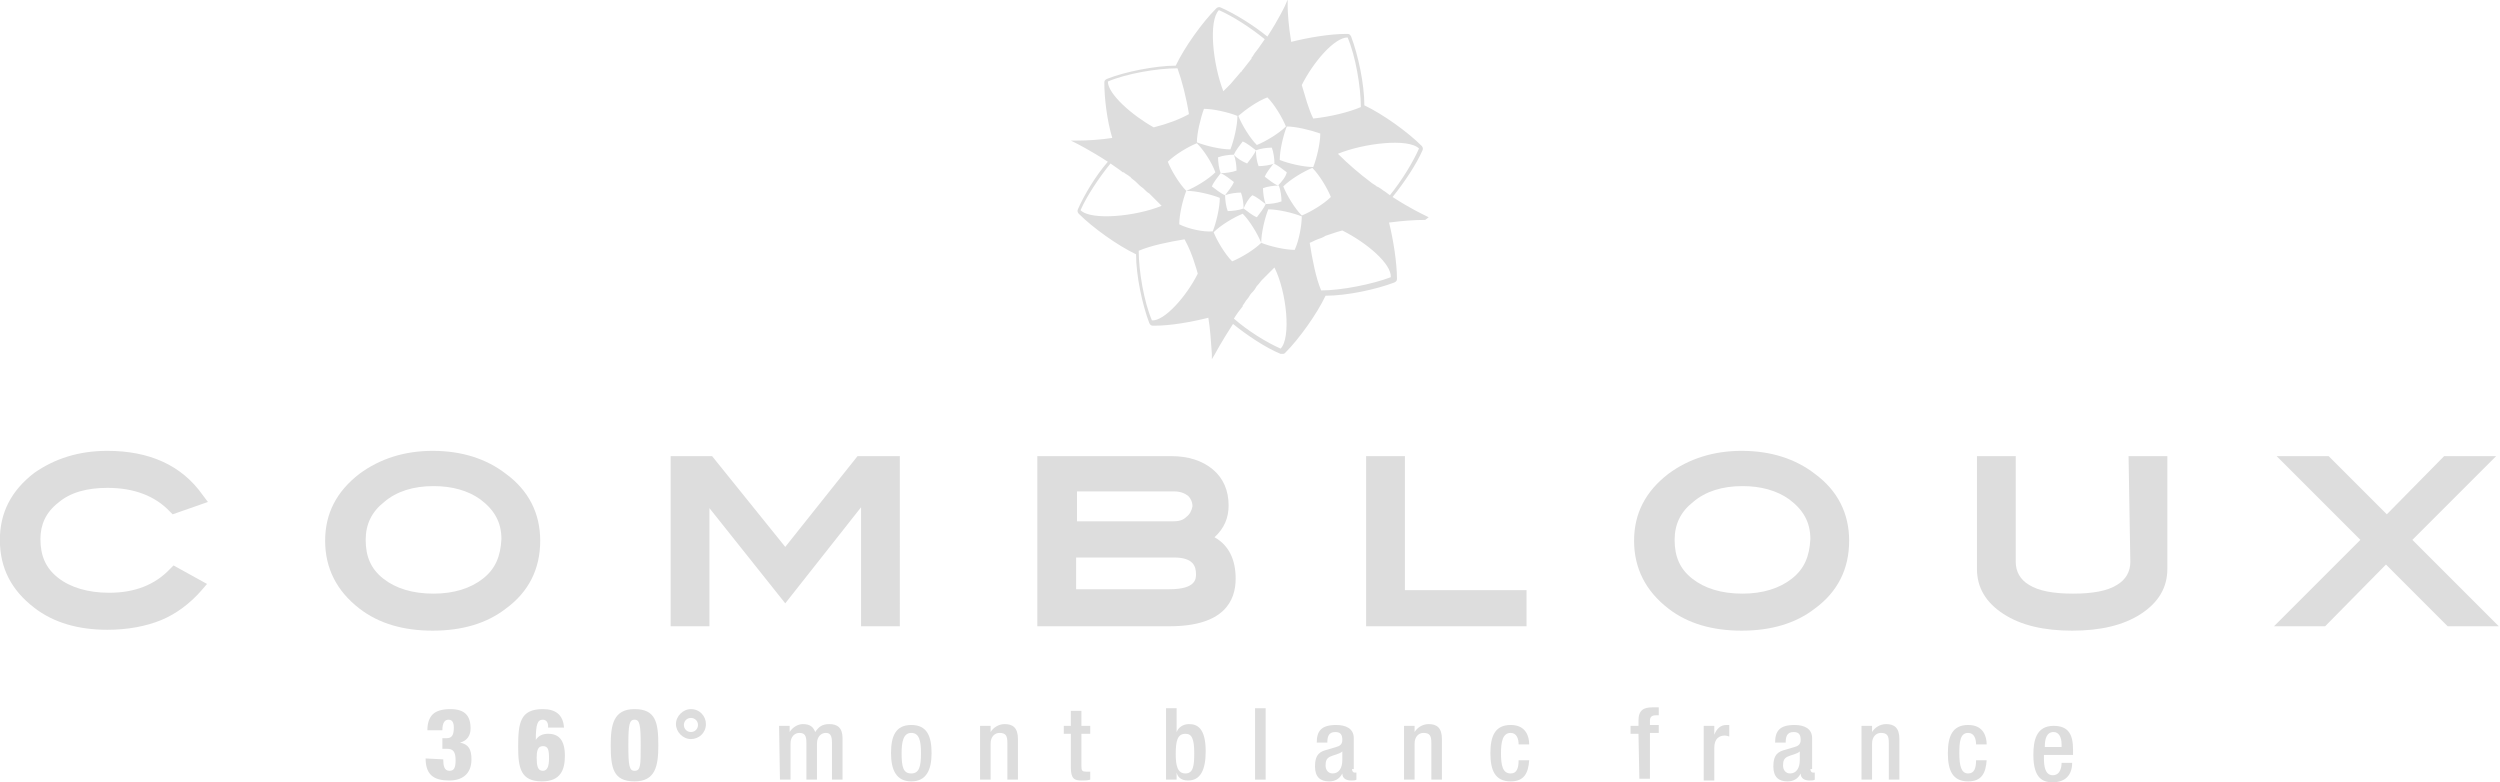 <svg id="Calque_1" xmlns="http://www.w3.org/2000/svg" viewBox="0 0 480 150.2" width="2500" height="782"><style>.st0{fill:#ddd}</style><g id="g4827" transform="matrix(1.693 0 0 1.693 -78.667 -74.24)"><g id="g4781"><path id="path4765" class="st0" d="M53 100.9c1.4-1.2 3.3-1.7 5.6-1.7 3 0 5.4.9 7.1 2.7l.3.3 4-1.4-.6-.8c-2.4-3.4-6.1-5-10.8-5-3.3 0-6 .9-8.3 2.5-2.6 2-3.9 4.5-3.9 7.6 0 3.2 1.3 5.7 3.9 7.7 2.2 1.7 5 2.5 8.3 2.5 2.3 0 4.4-.4 6.1-1.1 1.7-.7 3.3-1.9 4.6-3.4l.6-.7-3.8-2.1-.4.4c-1.7 1.8-4 2.7-6.9 2.7-2.4 0-4.4-.6-5.8-1.7-1.4-1.1-2-2.5-2-4.4 0-1.6.6-3 2-4.1z"/><path id="path4767" class="st0" d="M103.8 97.6c-2.2-1.7-5-2.6-8.3-2.6-3.2 0-6 .9-8.3 2.6-2.6 2-3.9 4.5-3.9 7.6 0 3.1 1.3 5.7 3.9 7.7 2.2 1.7 5 2.5 8.3 2.5 3.3 0 6.1-.8 8.3-2.5 2.6-1.9 3.9-4.5 3.9-7.7 0-3.1-1.3-5.7-3.9-7.6zm-2.6 11.9c-1.4 1.1-3.3 1.7-5.6 1.7-2.4 0-4.3-.6-5.7-1.7-1.4-1.1-2-2.5-2-4.4 0-1.8.7-3.2 2.1-4.3 1.4-1.2 3.3-1.8 5.6-1.8 2.1 0 3.9.5 5.3 1.5 1.6 1.2 2.4 2.6 2.4 4.5-.1 2-.7 3.4-2.1 4.5z"/><path id="polygon4769" class="st0" d="M148.5 95.6h-4.8l-8.2 10.3-8.3-10.3h-4.7v19.3h4.4v-13.4l8.6 10.8 8.6-10.9v13.5h4.4z"/><path id="path4771" class="st0" d="M184.2 104.8c1.1-1 1.6-2.2 1.6-3.6 0-1.7-.6-3.1-1.8-4.1-1.2-1-2.8-1.5-4.7-1.5h-15.2v19.3h15c6.2 0 7.5-2.9 7.5-5.4 0-2.2-.8-3.8-2.4-4.7zm-3.2-2.3c-.4.4-.9.5-1.6.5h-10.8v-3.4h11c.7 0 1.2.2 1.6.5.3.3.5.7.5 1.2-.1.5-.3.9-.7 1.2zm-12.5 4.6h11.1c2.2 0 2.5 1 2.5 1.9 0 .5 0 1.7-3 1.7h-10.6v-3.6z"/><path id="polygon4773" class="st0" d="M219.6 110.8h-13.8V95.6h-4.4v19.3h18.2z"/><path id="path4775" class="st0" d="M252.3 97.6c-2.2-1.7-5-2.6-8.3-2.6-3.2 0-6 .9-8.3 2.6-2.6 2-3.9 4.5-3.9 7.6 0 3.1 1.3 5.7 3.9 7.7 2.2 1.7 5 2.5 8.3 2.5 3.3 0 6.1-.8 8.3-2.5 2.6-1.9 3.9-4.5 3.9-7.7 0-3.1-1.3-5.7-3.9-7.6zm-2.6 11.9c-1.4 1.1-3.3 1.7-5.6 1.7-2.4 0-4.3-.6-5.7-1.7-1.4-1.1-2-2.5-2-4.4 0-1.8.7-3.2 2.1-4.3 1.4-1.2 3.3-1.8 5.6-1.8 2.1 0 3.9.5 5.3 1.5 1.6 1.2 2.4 2.6 2.4 4.5-.1 2-.7 3.4-2.1 4.5z"/><path id="path4777" class="st0" d="M288.1 107.6c0 1.1-.5 2-1.5 2.6-1.1.7-2.8 1-5 1s-3.9-.3-5-1c-1-.6-1.5-1.5-1.5-2.6v-12h-4.4v12.8c0 2.1 1 3.8 3 5.1 2 1.3 4.6 1.9 7.8 1.9s5.8-.6 7.8-1.9c2-1.3 3-3 3-5.1V95.6h-4.4l.2 12z"/><path id="polygon4779" class="st0" d="M324.1 114.9h5.8l-9.8-9.8 9.5-9.5h-5.9l-6.5 6.6-6.6-6.6h-5.9l9.5 9.5-9.8 9.8h5.8l6.9-7z"/></g><path id="path4783" class="st0" d="M208.5 68.5l-.6-.3s-1.5-.7-3.5-2c1.3-1.6 2.7-3.7 3.4-5.3.1-.2 0-.4-.1-.5-1.6-1.6-4.4-3.6-6.5-4.6 0-2.4-.7-5.7-1.5-7.8-.1-.2-.2-.3-.4-.3h-.2c-1.8 0-4.2.4-6.2.9-.3-1.8-.4-3.3-.4-4.1v-.7l-.3.7s-.7 1.5-2 3.5c-1.6-1.3-3.7-2.6-5.3-3.3-.2-.1-.4 0-.5.1-1.6 1.6-3.6 4.4-4.6 6.5-2.3 0-5.8.7-7.8 1.5-.2.1-.3.2-.3.4 0 1.8.3 4.3.9 6.3-1.3.2-2.7.3-4.1.3h-.6l.6.3s1.6.8 3.6 2.1c-1.4 1.6-2.7 3.8-3.4 5.4-.1.2 0 .4.1.5 1.6 1.6 4.4 3.6 6.5 4.6 0 2.4.7 5.7 1.5 7.8.1.2.2.3.4.3h.2c1.8 0 4.1-.4 6.1-.9.2 1.2.3 2.6.4 4.1v.6l.3-.5s.8-1.5 2.1-3.5c1.6 1.3 3.7 2.7 5.4 3.4h.2c.1 0 .2 0 .3-.1 1.6-1.6 3.6-4.4 4.6-6.5 2.4 0 5.7-.7 7.8-1.5.2-.1.3-.2.3-.4 0-1.8-.4-4.4-.9-6.4 1.5-.2 2.9-.3 4.1-.3l.4-.3zm-9.2-20.4c.9 2.1 1.5 5.6 1.5 7.9-1.4.6-3.5 1.1-5.4 1.3-.3-.6-.5-1.2-.7-1.8-.1-.3-.2-.7-.3-1-.1-.3-.2-.7-.3-1 1.3-2.6 3.7-5.4 5.2-5.4zm-14.4 15.4c.5.2 1.1.7 1.5 1-.2.5-.7 1.1-1 1.5-.5-.2-1.1-.7-1.5-1 .2-.5.7-1.1 1-1.5zm-.3-1.8c.5-.2 1.3-.3 1.8-.3.2.5.3 1.3.3 1.8-.5.2-1.3.3-1.8.3-.2-.5-.3-1.3-.3-1.8zm2.6 4c.2.5.3 1.3.3 1.8-.5.2-1.3.3-1.8.3-.2-.5-.3-1.3-.3-1.8.5-.2 1.3-.3 1.8-.3zm-.8-4.3c.2-.5.7-1.1 1-1.5.5.2 1.1.7 1.5 1-.2.5-.7 1.1-1 1.5-.5-.2-1.2-.6-1.5-1zm2.1 4.6c.5.2 1.1.7 1.5 1-.2.5-.7 1.1-1 1.5-.5-.2-1.1-.7-1.5-1 .2-.5.6-1.2 1-1.5zm.4-5.1c.5-.2 1.3-.3 1.8-.3.2.5.3 1.3.3 1.8-.5.2-1.3.3-1.8.3-.2-.5-.3-1.2-.3-1.8zm.8 4.3c.5-.2 1.3-.3 1.8-.3.2.5.3 1.3.3 1.8-.5.2-1.3.3-1.8.3-.2-.5-.3-1.3-.3-1.8zm1.7-.3c-.5-.2-1.1-.7-1.5-1 .2-.5.7-1.1 1-1.5.5.2 1.1.7 1.5 1-.1.5-.6 1.1-1 1.5zm3.9-2c.8.8 1.7 2.3 2.1 3.3-.8.8-2.3 1.7-3.3 2.1-.8-.8-1.7-2.3-2.1-3.3.8-.8 2.3-1.7 3.3-2.1zm.9-3.9c0 1.1-.4 2.8-.8 3.8-1.1 0-2.8-.4-3.8-.8 0-1.1.4-2.8.8-3.8 1 0 2.7.4 3.8.8zm-6-4.1c.8.8 1.7 2.3 2.1 3.3-.8.8-2.3 1.7-3.3 2.1-.8-.8-1.7-2.3-2.1-3.3.8-.7 2.2-1.7 3.3-2.1zm-5.5-9.9c1.6.7 3.6 2 5.2 3.3-.3.4-.6.9-1 1.4-.2.2-.3.5-.5.7v.1c-.4.5-.7.9-1.1 1.4 0 0 0 .1-.1.1-.4.5-.8.9-1.2 1.4l-.1.1-.7.7c-1.2-3.1-1.7-8-.5-9.2zM183 56.2c1.1 0 2.8.4 3.8.8 0 1.1-.4 2.8-.8 3.8-1.1 0-2.8-.4-3.8-.8 0-1 .4-2.7.8-3.8zm1.3 7.2c-.8.8-2.3 1.7-3.3 2.1-.8-.8-1.7-2.3-2.1-3.3.8-.8 2.3-1.7 3.3-2.1.8.8 1.7 2.2 2.1 3.3zm-12.2-10.3c2.1-.9 5.6-1.5 7.9-1.5.5 1.4 1 3.3 1.3 5.2-1.1.6-2.4 1.1-4 1.5-2.5-1.4-5.2-3.8-5.2-5.2zM169 67.7c.7-1.6 2.1-3.7 3.4-5.3.4.3.9.6 1.4 1h.1c.2.2.5.3.7.5 0 0 .1 0 .1.1.2.2.4.3.6.5l.1.1c.2.2.4.4.7.6l.1.1c.2.2.4.4.6.5l.1.1.6.6.1.1.6.6c-2.9 1.2-8 1.7-9.2.5zm8.1 12.5c-.9-2.1-1.5-5.6-1.5-7.9 1.4-.6 3.4-1 5.2-1.3.5.9.9 1.9 1.2 2.9.1.3.2.6.3 1-1.3 2.6-3.8 5.4-5.2 5.3zm3.1-10.9c0-1.1.4-2.8.8-3.8 1.1 0 2.8.4 3.8.8 0 1.1-.4 2.8-.8 3.8-1.1.1-2.8-.3-3.8-.8zm3.9.9c.8-.8 2.3-1.7 3.3-2.1.8.8 1.7 2.3 2.1 3.3-.8.8-2.3 1.7-3.3 2.1-.8-.8-1.7-2.3-2.1-3.3zm7.6 13.2c-1.6-.7-3.7-2-5.3-3.4.3-.5.6-.9 1-1.4v-.1c.2-.2.3-.5.5-.7.2-.2.3-.5.5-.7l.1-.1c.2-.2.4-.5.5-.7l.1-.1c.2-.2.3-.4.5-.6l.1-.1.6-.6.1-.1.6-.6c1.4 2.8 1.9 8 .7 9.2zm1.6-11.2c-1.1 0-2.8-.4-3.8-.8 0-1.1.4-2.8.8-3.8 1.1 0 2.8.4 3.8.8 0 1-.3 2.7-.8 3.8zm10.9 3.1c-2.1.8-5.6 1.5-7.9 1.5-.6-1.4-1-3.5-1.3-5.4.3-.1.6-.3.9-.4.3-.1.6-.2.9-.4l.9-.3c.3-.1.6-.2 1-.3 2.8 1.4 5.6 3.8 5.5 5.3zm-.8-9.8s-.1 0 0 0c-.3-.2-.5-.4-.8-.5-.2-.2-.5-.3-.7-.5-1.2-.9-2.5-2-3.7-3.2 2.9-1.2 8-1.8 9.2-.6-.7 1.6-2 3.7-3.3 5.3-.3-.2-.5-.4-.7-.5z"/><g id="g4825"><path id="path4785" class="st0" d="M96.7 130c0 .7.1 1.3.7 1.3.5 0 .7-.3.7-1.2 0-1-.3-1.3-1-1.3h-.5v-1.2h.5c.6 0 .8-.4.8-1.2 0-.6-.2-.9-.6-.9-.4 0-.7.3-.7 1.2h-1.7c0-.8.2-1.4.6-1.8.4-.4 1.1-.6 2-.6 1.6 0 2.3.7 2.3 2.2 0 .8-.4 1.4-1.2 1.6 1 .2 1.3.8 1.3 1.9 0 1.7-1.1 2.4-2.5 2.4-1.6 0-2.7-.5-2.7-2.5l2 .1z"/><path id="path4787" class="st0" d="M108.6 126.4c0-.2 0-.4-.1-.6-.1-.2-.3-.3-.5-.3-.6 0-.8.5-.8 2.3.3-.5.8-.7 1.4-.7 1.2 0 1.9.7 1.9 2.5 0 1.6-.5 2.9-2.6 2.9-2.4 0-2.7-1.5-2.7-3.9 0-2.7.2-4.3 2.8-4.3 1.4 0 2.3.6 2.4 2.1h-1.8zm.1 3.5c0-1-.1-1.4-.7-1.4s-.7.6-.7 1.3c0 .9.1 1.5.7 1.5.5 0 .7-.5.7-1.4z"/><path id="path4789" class="st0" d="M118.4 132.5c-2.4 0-2.7-1.5-2.7-4.1 0-2.3.3-4.1 2.7-4.1 2.4 0 2.7 1.5 2.7 4.1 0 2.3-.3 4.1-2.7 4.1zm0-1.2c.7 0 .7-.6.7-2.9s-.1-2.9-.7-2.9-.7.6-.7 2.9.1 2.9.7 2.9z"/><path id="path4791" class="st0" d="M124.8 124.3c1 0 1.7.8 1.7 1.7 0 1-.8 1.7-1.7 1.7s-1.7-.8-1.7-1.7c0-.9.8-1.7 1.7-1.7zm0 2.6c.5 0 .8-.4.8-.8 0-.5-.4-.8-.8-.8-.5 0-.8.4-.8.8s.3.8.8.8z"/><g id="g4823"><path id="path4793" class="st0" d="M134.8 126.2h1.2v.7c.3-.5.9-.9 1.5-.9.9 0 1.2.4 1.4.9.4-.6.8-.9 1.6-.9.9 0 1.5.4 1.5 1.6v4.7h-1.2v-4.2c0-.8-.2-1.1-.7-1.1-.5 0-1 .4-1 1.2v4.1h-1.2v-4.2c0-.8-.2-1.1-.8-1.1-.5 0-1 .4-1 1.2v4.1h-1.2l-.1-6.1z"/><path id="path4795" class="st0" d="M149.8 126.1c1.8 0 2.3 1.3 2.3 3.2 0 1.9-.6 3.2-2.3 3.2-1.7 0-2.3-1.3-2.3-3.2 0-1.9.5-3.2 2.3-3.2zm0 5.5c.9 0 1.1-.8 1.1-2.3 0-1.4-.2-2.3-1.1-2.3-.9 0-1.1 1-1.1 2.3 0 1.6.2 2.3 1.1 2.3z"/><path id="path4797" class="st0" d="M157.6 126.2h1.2v.7c.3-.5.9-.9 1.6-.9.9 0 1.5.4 1.5 1.7v4.6h-1.2v-4.2c0-.8-.2-1.1-.9-1.1-.5 0-1 .4-1 1.2v4.1h-1.2v-6.1z"/><path id="path4799" class="st0" d="M167.1 126.2h.8v-1.7h1.2v1.7h1v.9h-1v3.7c0 .5.1.6.6.6h.4v.9c-.3.1-.6.1-1 .1-.8 0-1.2-.2-1.2-1.5v-3.8h-.8v-.9z"/><path id="path4801" class="st0" d="M178.7 124.2h1.2v2.7c.2-.5.7-.9 1.4-.9.9 0 1.9.4 1.9 3.1 0 2.1-.6 3.3-2 3.3-.9 0-1.2-.5-1.3-.9v.8h-1.2v-8.1zm2.2 7.4c.9 0 1-.9 1-2.3 0-1.7-.3-2.2-1-2.2-.9 0-1.1.8-1.1 2.3 0 1.3.2 2.2 1.1 2.2z"/><path id="path4803" class="st0" d="M188.8 124.2h1.2v8.1h-1.2v-8.1z"/><path id="path4805" class="st0" d="M199.8 131.1c0 .2.1.4.3.4h.2v.8c-.1.1-.4.1-.6.1-.5 0-1-.2-1-.8-.3.6-.8.9-1.5.9-1 0-1.6-.5-1.6-1.7 0-1.4.6-1.7 1.4-1.9l1-.3c.4-.1.7-.3.7-.8 0-.6-.2-.9-.8-.9-.8 0-.9.6-.9 1.2h-1.2c0-1.3.5-2 2.2-2 1.1 0 2 .4 2 1.5v3.5zm-1.1-2c-.3.3-1 .4-1.4.6-.4.2-.5.5-.5 1s.3.9.8.9c.7 0 1.1-.6 1.1-1.5v-1z"/><path id="path4807" class="st0" d="M205.7 126.2h1.2v.7c.3-.5.9-.9 1.6-.9.9 0 1.5.4 1.5 1.7v4.6h-1.2v-4.2c0-.8-.2-1.1-.9-1.1-.5 0-1 .4-1 1.2v4.1h-1.2v-6.1z"/><path id="path4809" class="st0" d="M219.9 130.1c-.1 1.5-.6 2.4-2.1 2.4-1.8 0-2.3-1.3-2.3-3.2 0-1.9.5-3.2 2.3-3.2 1.8 0 2.1 1.4 2.1 2.2h-1.2c0-.6-.2-1.3-.9-1.3-.9 0-1.1 1-1.1 2.3 0 1.4.2 2.3 1.1 2.3.7 0 .9-.6.9-1.5h1.2z"/><path id="path4811" class="st0" d="M232.3 127.1h-.9v-.9h.9v-.6c0-1.2.6-1.5 1.6-1.5h.7v.9h-.3c-.5 0-.7.2-.7.6v.5h1v.9h-1v5.2h-1.2l-.1-5.1z"/><path id="path4813" class="st0" d="M239.7 126.2h1.2v1c.3-.7.7-1.1 1.4-1.1h.3v1.3c-.1 0-.3-.1-.5-.1-.6 0-1.2.3-1.2 1.4v3.7h-1.2v-6.2z"/><path id="path4815" class="st0" d="M251.8 131.1c0 .2.1.4.3.4h.2v.8c-.1.1-.4.1-.6.1-.5 0-1-.2-1-.8-.3.6-.8.9-1.5.9-1 0-1.6-.5-1.6-1.7 0-1.4.6-1.7 1.4-1.9l1-.3c.4-.1.7-.3.7-.8 0-.6-.2-.9-.8-.9-.8 0-.9.6-.9 1.2h-1.2c0-1.3.5-2 2.2-2 1.1 0 2 .4 2 1.5v3.5zm-1.2-2c-.3.3-1 .4-1.4.6-.4.2-.5.5-.5 1s.3.9.8.9c.7 0 1.1-.6 1.1-1.5v-1z"/><path id="path4817" class="st0" d="M257.6 126.2h1.2v.7c.3-.5.9-.9 1.6-.9.9 0 1.5.4 1.5 1.7v4.6h-1.2v-4.2c0-.8-.2-1.1-.9-1.1-.5 0-1 .4-1 1.2v4.1h-1.2v-6.1z"/><path id="path4819" class="st0" d="M271.8 130.1c-.1 1.5-.6 2.4-2.1 2.4-1.8 0-2.3-1.3-2.3-3.2 0-1.9.5-3.2 2.3-3.2 1.8 0 2.1 1.4 2.1 2.2h-1.2c0-.6-.2-1.3-.9-1.3-.9 0-1 1-1 2.3 0 1.4.2 2.3 1 2.3.7 0 .9-.6.9-1.5h1.2z"/><path id="path4821" class="st0" d="M278.3 129.5v.4c0 .8.1 1.9 1 1.9s1-1 1-1.4h1.2c0 1.4-.8 2.2-2.2 2.2-1 0-2.2-.3-2.2-3.1 0-1.6.3-3.3 2.3-3.3 1.7 0 2.2 1 2.2 2.7v.6h-3.3zm2-.9v-.3c0-.8-.3-1.4-.9-1.4-.8 0-1 .8-1 1.6v.1h1.9z"/></g></g></g></svg>